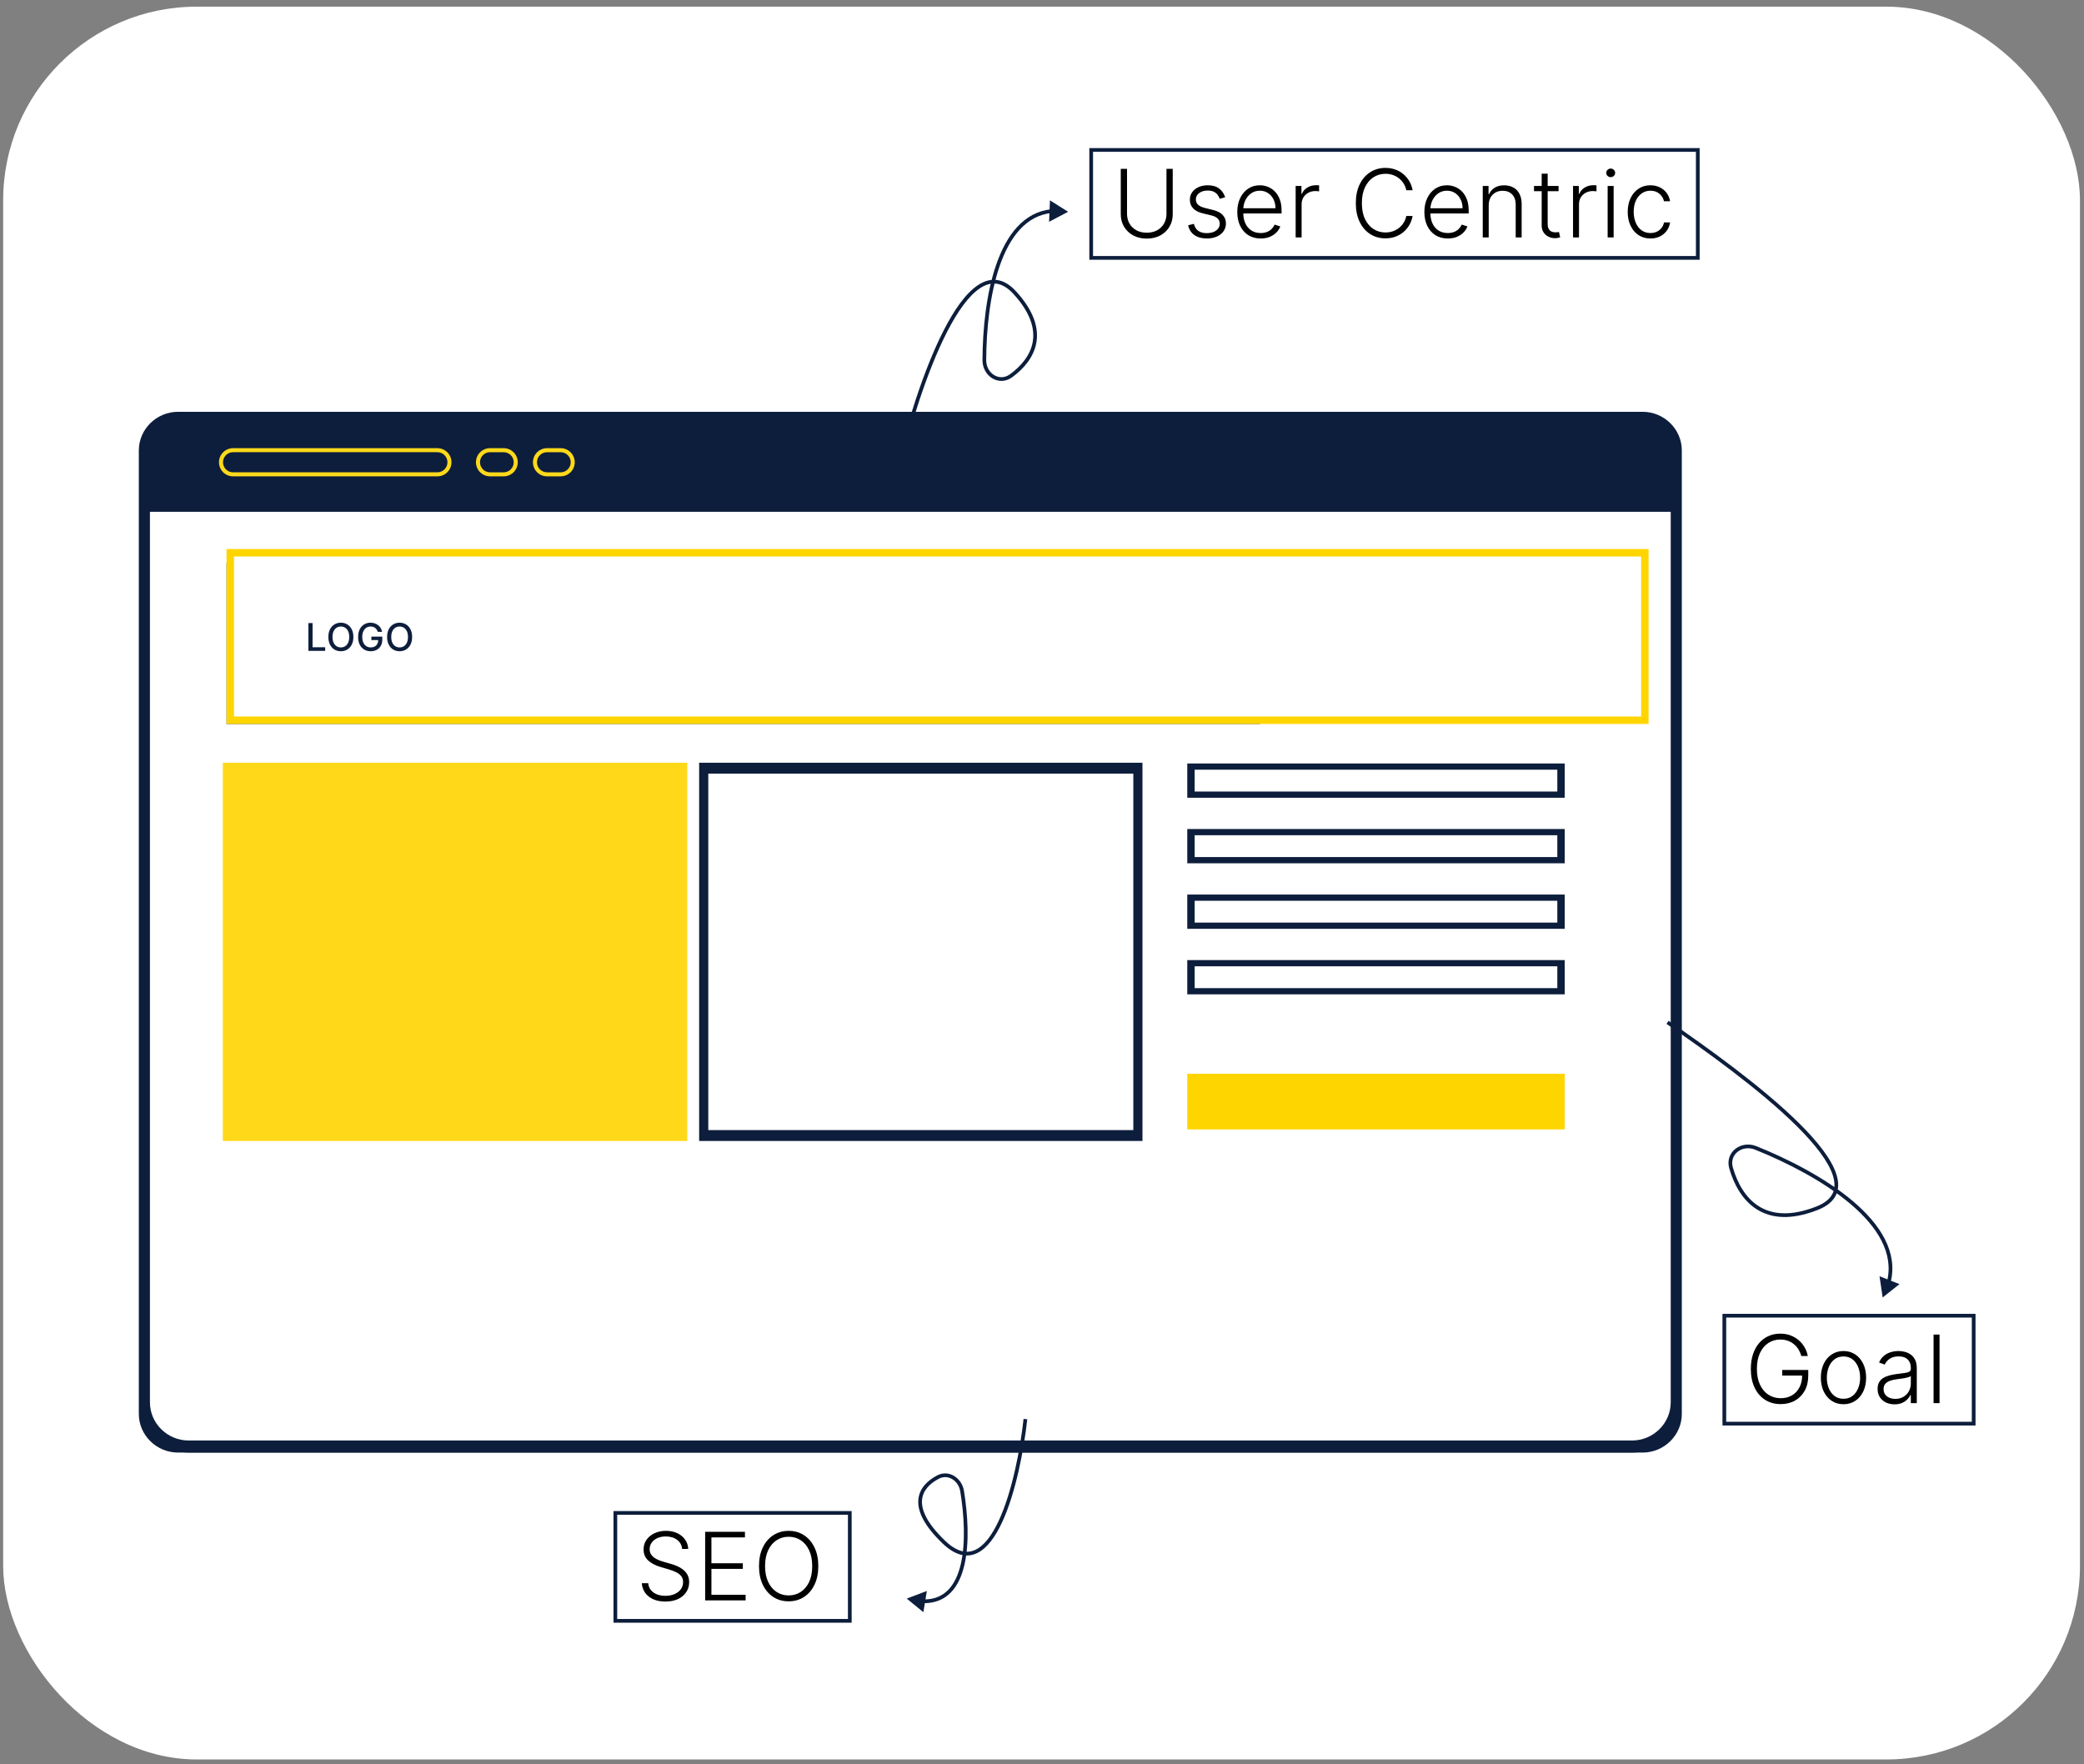 <svg xmlns="http://www.w3.org/2000/svg" width="280" height="237" viewBox="0 0 280 237" fill="none"><rect x="0" y="0" width="280" height="237" fill="#808080" stroke="none"/><rect x="0.426" y="0.896" width="279.031" height="235.485" rx="26" fill="white"></rect><path d="M219.278 55.325H25.345C22.487 55.325 20.145 57.661 20.145 60.519V189.958C20.145 192.816 22.487 195.152 25.345 195.152H219.278C222.13 195.152 224.472 192.816 224.472 189.958V60.519C224.472 57.661 222.13 55.325 219.278 55.325Z" fill="#FFF8D6"></path><path d="M220.695 55.325H23.929C21.029 55.325 18.652 57.661 18.652 60.519V189.958C18.652 192.816 21.029 195.152 23.929 195.152H220.695C223.589 195.152 225.965 192.816 225.965 189.958V60.519C225.965 57.661 223.589 55.325 220.695 55.325Z" fill="#0D1E3C"></path><path d="M58.768 63.996H31.314C30.27 63.996 29.422 63.147 29.422 62.104C29.422 61.061 30.27 60.212 31.314 60.212H58.768C59.811 60.212 60.66 61.061 60.66 62.104C60.66 63.147 59.811 63.996 58.768 63.996ZM31.314 60.752C30.569 60.752 29.962 61.359 29.962 62.104C29.962 62.849 30.569 63.455 31.314 63.455H58.768C59.513 63.455 60.119 62.849 60.119 62.104C60.119 61.359 59.513 60.752 58.768 60.752H31.314Z" fill="#FFD91A"></path><path d="M67.673 63.996H65.841C64.798 63.996 63.949 63.148 63.949 62.104C63.949 61.061 64.798 60.212 65.841 60.212H67.673C68.716 60.212 69.565 61.061 69.565 62.104C69.565 63.147 68.716 63.996 67.673 63.996ZM65.841 60.753C65.096 60.753 64.49 61.359 64.49 62.104C64.49 62.849 65.096 63.456 65.841 63.456H67.673C68.418 63.456 69.024 62.849 69.024 62.104C69.024 61.359 68.418 60.753 67.673 60.753H65.841Z" fill="#FFD91A"></path><path d="M75.329 63.996H73.497C72.454 63.996 71.606 63.148 71.606 62.104C71.606 61.061 72.454 60.212 73.497 60.212H75.329C76.373 60.212 77.221 61.061 77.221 62.104C77.221 63.147 76.373 63.996 75.329 63.996ZM73.497 60.753C72.752 60.753 72.146 61.359 72.146 62.104C72.146 62.849 72.752 63.456 73.497 63.456H75.329C76.074 63.456 76.681 62.849 76.681 62.104C76.681 61.359 76.074 60.753 75.329 60.753H73.497Z" fill="#FFD91A"></path><path d="M20.145 68.762V189.958C20.145 192.816 22.487 195.152 25.345 195.152H219.278C222.13 195.152 224.472 192.816 224.472 189.958V68.762H20.145Z" fill="#0D1E3C"></path><path d="M224.973 68.262V188.401C224.973 191.505 222.399 194.03 219.277 194.03H25.345C22.217 194.03 19.645 191.505 19.645 188.401V68.262H224.973Z" fill="white" stroke="#0D1E3C"></path><path d="M30.438 75.622V97.262H169.312V75.622H30.438Z" fill="#0D1E3C"></path><path d="M220.998 74.264V96.762H30.938V74.264H220.998Z" fill="white" stroke="#FFD500"></path><path d="M152.77 103.434V152.327H94.662V103.434H152.77ZM152.998 102.973H94.434V152.788H152.998V102.973Z" fill="#0D1E3C" stroke="#0D1E3C"></path><path d="M209.637 103.008V106.742H160.112V103.008H209.637ZM209.831 102.973H159.918V106.777H209.831V102.973Z" fill="#0D1E3C" stroke="#0D1E3C" stroke-width="0.8"></path><path d="M209.637 111.813V115.546H160.112V111.813H209.637ZM209.831 111.777H159.918V115.582H209.831V111.777Z" fill="#0D1E3C" stroke="#0D1E3C" stroke-width="0.8"></path><path d="M209.637 120.617V124.351H160.112V120.617H209.637ZM209.831 120.582H159.918V124.386H209.831V120.582Z" fill="#0D1E3C" stroke="#0D1E3C" stroke-width="0.8"></path><path d="M209.637 129.421V133.155H160.112V129.421H209.637ZM209.831 129.386H159.918V133.19H209.831V129.386Z" fill="#0D1E3C" stroke="#0D1E3C" stroke-width="0.8"></path><path d="M209.831 144.66H159.918V151.337H209.831V144.66Z" fill="#FFD500"></path><path d="M209.637 144.722V151.276H160.112M209.831 144.66H159.918V151.337H209.831V144.66Z" stroke="#FFD500" stroke-width="0.8"></path><g opacity="0.9"><path d="M91.84 102.973H30.438V152.788H91.84V102.973Z" fill="#FFD500"></path><path d="M91.601 103.434V152.327H30.677M91.84 102.973H30.438V152.788H91.84V102.973Z" stroke="#FFD500"></path></g><path d="M41.434 87.442V83.709H41.997V86.957H43.688V87.442H41.434ZM47.48 85.576C47.48 85.974 47.407 86.317 47.261 86.604C47.115 86.889 46.915 87.109 46.661 87.264C46.408 87.417 46.121 87.493 45.799 87.493C45.476 87.493 45.187 87.417 44.933 87.264C44.68 87.109 44.481 86.889 44.335 86.602C44.19 86.315 44.117 85.973 44.117 85.576C44.117 85.177 44.19 84.835 44.335 84.55C44.481 84.263 44.68 84.043 44.933 83.89C45.187 83.735 45.476 83.658 45.799 83.658C46.121 83.658 46.408 83.735 46.661 83.89C46.915 84.043 47.115 84.263 47.261 84.55C47.407 84.835 47.48 85.177 47.48 85.576ZM46.922 85.576C46.922 85.272 46.873 85.016 46.774 84.808C46.677 84.599 46.543 84.442 46.373 84.335C46.204 84.226 46.013 84.172 45.799 84.172C45.584 84.172 45.392 84.226 45.223 84.335C45.054 84.442 44.92 84.599 44.822 84.808C44.725 85.016 44.676 85.272 44.676 85.576C44.676 85.88 44.725 86.136 44.822 86.345C44.92 86.553 45.054 86.711 45.223 86.819C45.392 86.926 45.584 86.979 45.799 86.979C46.013 86.979 46.204 86.926 46.373 86.819C46.543 86.711 46.677 86.553 46.774 86.345C46.873 86.136 46.922 85.88 46.922 85.576ZM50.76 84.889C50.724 84.778 50.677 84.679 50.617 84.591C50.559 84.503 50.489 84.427 50.408 84.365C50.326 84.302 50.233 84.254 50.129 84.222C50.026 84.189 49.912 84.172 49.788 84.172C49.578 84.172 49.388 84.226 49.219 84.335C49.05 84.443 48.917 84.601 48.818 84.81C48.721 85.018 48.672 85.273 48.672 85.574C48.672 85.877 48.722 86.132 48.82 86.341C48.919 86.55 49.053 86.709 49.225 86.817C49.396 86.925 49.591 86.979 49.81 86.979C50.013 86.979 50.19 86.938 50.34 86.855C50.492 86.773 50.609 86.656 50.692 86.505C50.776 86.354 50.818 86.175 50.818 85.97L50.964 85.997H49.895V85.532H51.363V85.957C51.363 86.27 51.296 86.543 51.162 86.773C51.03 87.003 50.846 87.18 50.612 87.306C50.379 87.431 50.111 87.493 49.81 87.493C49.472 87.493 49.175 87.416 48.92 87.26C48.666 87.105 48.468 86.884 48.326 86.598C48.184 86.312 48.113 85.971 48.113 85.578C48.113 85.28 48.154 85.013 48.237 84.776C48.319 84.539 48.435 84.338 48.585 84.172C48.736 84.006 48.912 83.879 49.115 83.791C49.319 83.703 49.542 83.658 49.784 83.658C49.986 83.658 50.174 83.688 50.348 83.748C50.523 83.807 50.678 83.892 50.814 84.001C50.952 84.11 51.065 84.24 51.155 84.391C51.245 84.54 51.306 84.706 51.337 84.889H50.76ZM55.372 85.576C55.372 85.974 55.299 86.317 55.153 86.604C55.007 86.889 54.807 87.109 54.553 87.264C54.301 87.417 54.013 87.493 53.691 87.493C53.368 87.493 53.08 87.417 52.825 87.264C52.573 87.109 52.373 86.889 52.228 86.602C52.082 86.315 52.009 85.973 52.009 85.576C52.009 85.177 52.082 84.835 52.228 84.55C52.373 84.263 52.573 84.043 52.825 83.89C53.08 83.735 53.368 83.658 53.691 83.658C54.013 83.658 54.301 83.735 54.553 83.89C54.807 84.043 55.007 84.263 55.153 84.55C55.299 84.835 55.372 85.177 55.372 85.576ZM54.814 85.576C54.814 85.272 54.765 85.016 54.666 84.808C54.569 84.599 54.436 84.442 54.266 84.335C54.097 84.226 53.905 84.172 53.691 84.172C53.476 84.172 53.284 84.226 53.115 84.335C52.946 84.442 52.813 84.599 52.714 84.808C52.617 85.016 52.569 85.272 52.569 85.576C52.569 85.88 52.617 86.136 52.714 86.345C52.813 86.553 52.946 86.711 53.115 86.819C53.284 86.926 53.476 86.979 53.691 86.979C53.905 86.979 54.097 86.926 54.266 86.819C54.436 86.711 54.569 86.553 54.666 86.345C54.765 86.136 54.814 85.88 54.814 85.576Z" fill="#0D1E3C"></path><path d="M143.509 28.455L141.068 26.913L140.953 29.797L143.509 28.455ZM135.842 50.486L135.695 50.284L135.842 50.486ZM120.651 63.03L120.894 63.087C122.163 57.676 124.467 50.011 127.25 44.583C128.646 41.861 130.143 39.743 131.659 38.733C132.411 38.233 133.151 38.016 133.879 38.113C134.609 38.211 135.369 38.629 136.148 39.479L136.332 39.31L136.517 39.141C135.685 38.233 134.825 37.735 133.945 37.618C133.065 37.5 132.204 37.77 131.382 38.317C129.751 39.402 128.207 41.622 126.806 44.355C123.995 49.836 121.68 57.547 120.407 62.973L120.651 63.03ZM136.332 39.31L136.148 39.479C138.467 42.01 139.062 44.172 138.751 45.945C138.438 47.729 137.196 49.189 135.695 50.284L135.842 50.486L135.989 50.688C137.544 49.554 138.899 47.994 139.244 46.031C139.59 44.057 138.902 41.745 136.517 39.141L136.332 39.31ZM132.253 48.377L132.503 48.378C132.522 44.287 132.996 39.502 134.341 35.656C135.69 31.8 137.88 28.973 141.286 28.614L141.26 28.365L141.234 28.116C137.53 28.507 135.237 31.581 133.869 35.491C132.498 39.412 132.022 44.258 132.003 48.375L132.253 48.377ZM135.842 50.486L135.695 50.284C134.982 50.803 134.192 50.772 133.575 50.396C132.952 50.016 132.498 49.28 132.503 48.378L132.253 48.377L132.003 48.375C131.997 49.45 132.54 50.35 133.315 50.823C134.095 51.298 135.104 51.333 135.989 50.688L135.842 50.486Z" fill="#0D1E3C"></path><path d="M126.833 207.199L127.006 207.018L126.833 207.199ZM121.827 214.771L124.064 216.597L124.527 213.747L121.827 214.771ZM126.045 198.435L125.93 198.213L126.045 198.435ZM137.772 190.653L137.524 190.626C137.079 194.688 136 200.369 134.22 204.239C133.326 206.183 132.279 207.615 131.096 208.194C130.514 208.479 129.895 208.56 129.226 208.39C128.552 208.218 127.812 207.787 127.006 207.018L126.833 207.199L126.661 207.38C127.507 208.187 128.32 208.675 129.103 208.874C129.892 209.075 130.632 208.978 131.316 208.643C132.664 207.983 133.771 206.411 134.674 204.448C136.488 200.505 137.574 194.76 138.021 190.68L137.772 190.653ZM126.833 207.199L127.006 207.018C124.549 204.675 123.785 202.883 123.88 201.56C123.974 200.25 124.923 199.299 126.16 198.657L126.045 198.435L125.93 198.213C124.624 198.89 123.494 199.962 123.381 201.525C123.27 203.075 124.171 205.005 126.661 207.38L126.833 207.199ZM129.264 200.32L129.017 200.36C129.538 203.532 129.756 207.226 129.097 210.1C128.767 211.536 128.223 212.746 127.41 213.587C126.603 214.42 125.516 214.909 124.053 214.882L124.048 215.132L124.044 215.382C125.638 215.411 126.861 214.873 127.769 213.934C128.67 213.004 129.243 211.697 129.584 210.212C130.265 207.244 130.035 203.475 129.511 200.279L129.264 200.32ZM126.045 198.435L126.16 198.657C126.778 198.337 127.425 198.405 127.955 198.731C128.488 199.059 128.901 199.649 129.017 200.36L129.264 200.32L129.511 200.279C129.371 199.428 128.877 198.711 128.216 198.305C127.552 197.897 126.718 197.804 125.93 198.213L126.045 198.435Z" fill="#0D1E3C"></path><path d="M252.949 174.313L255.211 172.519L252.526 171.458L252.949 174.313ZM224.045 137.35L223.903 137.556C229.11 141.139 236.507 146.432 241.405 151.293C243.861 153.73 245.655 156.026 246.256 157.921C246.554 158.862 246.55 159.676 246.217 160.359C245.884 161.042 245.199 161.638 244.038 162.094L244.13 162.327L244.221 162.559C245.454 162.075 246.261 161.41 246.667 160.578C247.073 159.744 247.055 158.788 246.732 157.77C246.092 155.749 244.218 153.38 241.758 150.938C236.823 146.042 229.392 140.726 224.186 137.144L224.045 137.35ZM244.13 162.327L244.038 162.094C240.53 163.471 238.033 163.155 236.273 162.032C234.499 160.9 233.418 158.915 232.822 156.849L232.582 156.918L232.342 156.987C232.954 159.112 234.086 161.229 236.004 162.453C237.935 163.685 240.608 163.978 244.221 162.559L244.13 162.327ZM235.897 154.222L235.803 154.454C240.115 156.188 245.044 158.713 248.648 161.773C252.262 164.841 254.472 168.381 253.534 172.16L253.777 172.22L254.02 172.281C255.03 168.212 252.623 164.491 248.972 161.391C245.31 158.283 240.325 155.733 235.99 153.99L235.897 154.222ZM232.582 156.918L232.822 156.849C232.568 155.965 232.881 155.203 233.467 154.74C234.058 154.273 234.934 154.104 235.803 154.454L235.897 154.222L235.99 153.99C234.956 153.575 233.89 153.768 233.157 154.347C232.42 154.93 232.028 155.899 232.342 156.987L232.582 156.918Z" fill="#0D1E3C"></path><rect x="82.676" y="203.259" width="31.5" height="14.5" stroke="#0D1E3C" stroke-width="0.5"></rect><path d="M91.652 208.099C91.601 207.586 91.375 207.178 90.973 206.875C90.571 206.572 90.065 206.421 89.457 206.421C89.028 206.421 88.65 206.494 88.323 206.641C87.999 206.788 87.744 206.992 87.558 207.253C87.375 207.511 87.284 207.805 87.284 208.135C87.284 208.378 87.336 208.591 87.441 208.774C87.546 208.957 87.687 209.114 87.864 209.246C88.044 209.375 88.242 209.486 88.458 209.579C88.677 209.672 88.897 209.75 89.119 209.813L90.091 210.092C90.385 210.173 90.679 210.276 90.973 210.402C91.267 210.528 91.535 210.687 91.778 210.879C92.024 211.068 92.22 211.3 92.367 211.576C92.517 211.849 92.592 212.178 92.592 212.561C92.592 213.053 92.465 213.496 92.21 213.889C91.955 214.281 91.589 214.593 91.112 214.824C90.635 215.052 90.064 215.166 89.398 215.166C88.771 215.166 88.227 215.063 87.765 214.856C87.303 214.646 86.94 214.356 86.676 213.988C86.412 213.619 86.264 213.191 86.231 212.705H87.095C87.125 213.068 87.245 213.376 87.455 213.628C87.665 213.88 87.938 214.072 88.273 214.204C88.609 214.332 88.984 214.397 89.398 214.397C89.857 214.397 90.265 214.32 90.622 214.168C90.982 214.012 91.264 213.796 91.468 213.52C91.674 213.241 91.778 212.917 91.778 212.548C91.778 212.236 91.697 211.975 91.535 211.765C91.373 211.552 91.147 211.374 90.856 211.23C90.568 211.086 90.233 210.958 89.853 210.847L88.75 210.524C88.028 210.308 87.467 210.009 87.068 209.628C86.669 209.247 86.469 208.762 86.469 208.171C86.469 207.676 86.601 207.241 86.865 206.866C87.132 206.488 87.492 206.194 87.945 205.984C88.401 205.771 88.912 205.665 89.479 205.665C90.052 205.665 90.559 205.77 91 205.98C91.441 206.19 91.79 206.479 92.048 206.848C92.309 207.214 92.448 207.631 92.466 208.099H91.652ZM94.743 215.009V205.795H100.088V206.551H95.585V210.02H99.804V210.776H95.585V214.253H100.178V215.009H94.743ZM109.945 210.402C109.945 211.362 109.774 212.197 109.432 212.908C109.09 213.616 108.62 214.165 108.02 214.554C107.423 214.941 106.736 215.135 105.959 215.135C105.183 215.135 104.494 214.941 103.894 214.554C103.298 214.165 102.828 213.616 102.486 212.908C102.147 212.197 101.978 211.362 101.978 210.402C101.978 209.442 102.147 208.609 102.486 207.901C102.828 207.19 103.299 206.641 103.899 206.254C104.499 205.864 105.186 205.669 105.959 205.669C106.736 205.669 107.423 205.864 108.02 206.254C108.62 206.641 109.09 207.19 109.432 207.901C109.774 208.609 109.945 209.442 109.945 210.402ZM109.126 210.402C109.126 209.577 108.988 208.871 108.713 208.283C108.437 207.692 108.06 207.241 107.583 206.929C107.106 206.617 106.565 206.461 105.959 206.461C105.356 206.461 104.817 206.617 104.34 206.929C103.863 207.241 103.485 207.691 103.206 208.279C102.93 208.867 102.792 209.574 102.792 210.402C102.792 211.227 102.93 211.933 103.206 212.521C103.482 213.109 103.858 213.56 104.335 213.875C104.812 214.187 105.353 214.343 105.959 214.343C106.565 214.343 107.106 214.187 107.583 213.875C108.063 213.563 108.441 213.113 108.717 212.526C108.993 211.935 109.129 211.227 109.126 210.402Z" fill="black"></path><rect x="146.609" y="20.146" width="81.5" height="14.5" stroke="#0D1E3C" stroke-width="0.5"></rect><path d="M156.724 22.683H157.565V28.783C157.565 29.41 157.418 29.971 157.124 30.466C156.83 30.958 156.421 31.346 155.896 31.631C155.374 31.913 154.767 32.054 154.074 32.054C153.384 32.054 152.777 31.912 152.252 31.627C151.727 31.342 151.318 30.953 151.024 30.461C150.73 29.97 150.583 29.41 150.583 28.783V22.683H151.424V28.725C151.424 29.214 151.534 29.65 151.753 30.034C151.972 30.415 152.279 30.715 152.675 30.934C153.074 31.153 153.54 31.262 154.074 31.262C154.608 31.262 155.074 31.153 155.473 30.934C155.872 30.715 156.179 30.415 156.395 30.034C156.614 29.65 156.724 29.214 156.724 28.725V22.683ZM164.613 26.503L163.88 26.709C163.808 26.503 163.706 26.315 163.574 26.147C163.442 25.979 163.269 25.846 163.056 25.747C162.846 25.648 162.586 25.598 162.274 25.598C161.806 25.598 161.422 25.709 161.122 25.931C160.822 26.153 160.672 26.44 160.672 26.791C160.672 27.087 160.774 27.329 160.978 27.515C161.185 27.698 161.503 27.843 161.932 27.951L162.975 28.207C163.554 28.349 163.988 28.572 164.276 28.878C164.566 29.184 164.712 29.568 164.712 30.029C164.712 30.419 164.604 30.766 164.388 31.069C164.172 31.372 163.871 31.61 163.484 31.784C163.1 31.955 162.655 32.04 162.148 32.04C161.473 32.04 160.917 31.889 160.479 31.586C160.041 31.28 159.76 30.839 159.637 30.264L160.407 30.075C160.506 30.485 160.699 30.796 160.987 31.006C161.278 31.216 161.66 31.321 162.134 31.321C162.665 31.321 163.089 31.202 163.407 30.965C163.725 30.725 163.884 30.425 163.884 30.066C163.884 29.787 163.791 29.553 163.605 29.364C163.419 29.172 163.137 29.031 162.759 28.941L161.63 28.671C161.03 28.527 160.587 28.299 160.299 27.987C160.011 27.675 159.867 27.288 159.867 26.826C159.867 26.446 159.97 26.111 160.177 25.823C160.384 25.532 160.669 25.304 161.032 25.139C161.395 24.974 161.809 24.892 162.274 24.892C162.906 24.892 163.412 25.036 163.79 25.324C164.171 25.609 164.445 26.002 164.613 26.503ZM169.386 32.04C168.741 32.04 168.183 31.89 167.712 31.591C167.241 31.288 166.877 30.869 166.619 30.335C166.364 29.799 166.237 29.181 166.237 28.482C166.237 27.786 166.364 27.168 166.619 26.628C166.877 26.086 167.232 25.661 167.685 25.355C168.141 25.047 168.667 24.892 169.264 24.892C169.639 24.892 170.001 24.961 170.348 25.099C170.696 25.234 171.008 25.442 171.284 25.724C171.563 26.003 171.783 26.356 171.945 26.782C172.107 27.204 172.188 27.705 172.188 28.284V28.68H166.79V27.974H171.37C171.37 27.53 171.28 27.131 171.1 26.777C170.923 26.42 170.675 26.138 170.357 25.931C170.042 25.724 169.678 25.621 169.264 25.621C168.826 25.621 168.441 25.738 168.108 25.972C167.775 26.206 167.514 26.515 167.325 26.898C167.139 27.282 167.045 27.702 167.042 28.158V28.581C167.042 29.13 167.136 29.61 167.325 30.02C167.517 30.428 167.789 30.745 168.14 30.97C168.49 31.195 168.906 31.307 169.386 31.307C169.713 31.307 169.999 31.256 170.245 31.154C170.494 31.052 170.702 30.916 170.87 30.745C171.041 30.571 171.17 30.38 171.257 30.174L172.017 30.421C171.912 30.712 171.74 30.98 171.5 31.226C171.263 31.472 170.966 31.67 170.609 31.82C170.255 31.967 169.848 32.04 169.386 32.04ZM174.08 31.896V24.986H174.858V26.048H174.916C175.054 25.7 175.294 25.42 175.636 25.207C175.981 24.991 176.371 24.883 176.806 24.883C176.872 24.883 176.945 24.884 177.026 24.887C177.107 24.89 177.175 24.893 177.229 24.896V25.711C177.193 25.705 177.13 25.696 177.04 25.684C176.95 25.672 176.852 25.666 176.747 25.666C176.388 25.666 176.067 25.742 175.785 25.895C175.506 26.045 175.285 26.254 175.123 26.52C174.961 26.788 174.88 27.092 174.88 27.434V31.896H174.08ZM189.794 25.562H188.948C188.885 25.247 188.771 24.956 188.606 24.69C188.444 24.42 188.24 24.184 187.994 23.983C187.749 23.782 187.47 23.626 187.158 23.515C186.846 23.404 186.508 23.349 186.146 23.349C185.564 23.349 185.033 23.5 184.553 23.803C184.076 24.106 183.694 24.552 183.406 25.139C183.121 25.724 182.978 26.441 182.978 27.29C182.978 28.145 183.121 28.864 183.406 29.449C183.694 30.034 184.076 30.478 184.553 30.781C185.033 31.081 185.564 31.231 186.146 31.231C186.508 31.231 186.846 31.175 187.158 31.064C187.47 30.953 187.749 30.799 187.994 30.601C188.24 30.4 188.444 30.165 188.606 29.895C188.771 29.625 188.885 29.332 188.948 29.017H189.794C189.719 29.44 189.578 29.835 189.371 30.201C189.167 30.563 188.906 30.881 188.588 31.154C188.273 31.427 187.911 31.64 187.5 31.793C187.089 31.946 186.637 32.022 186.146 32.022C185.372 32.022 184.685 31.829 184.085 31.442C183.485 31.052 183.014 30.503 182.673 29.796C182.334 29.088 182.164 28.253 182.164 27.29C182.164 26.327 182.334 25.492 182.673 24.784C183.014 24.076 183.485 23.529 184.085 23.142C184.685 22.752 185.372 22.557 186.146 22.557C186.637 22.557 187.089 22.634 187.5 22.787C187.911 22.937 188.273 23.149 188.588 23.425C188.906 23.698 189.167 24.016 189.371 24.379C189.578 24.742 189.719 25.136 189.794 25.562ZM194.524 32.04C193.879 32.04 193.321 31.89 192.85 31.591C192.38 31.288 192.015 30.869 191.757 30.335C191.502 29.799 191.375 29.181 191.375 28.482C191.375 27.786 191.502 27.168 191.757 26.628C192.015 26.086 192.371 25.661 192.823 25.355C193.279 25.047 193.806 24.892 194.402 24.892C194.777 24.892 195.139 24.961 195.487 25.099C195.835 25.234 196.146 25.442 196.422 25.724C196.701 26.003 196.922 26.356 197.084 26.782C197.246 27.204 197.327 27.705 197.327 28.284V28.68H191.928V27.974H196.508C196.508 27.53 196.418 27.131 196.238 26.777C196.061 26.42 195.814 26.138 195.496 25.931C195.181 25.724 194.816 25.621 194.402 25.621C193.965 25.621 193.579 25.738 193.246 25.972C192.913 26.206 192.652 26.515 192.464 26.898C192.278 27.282 192.183 27.702 192.18 28.158V28.581C192.18 29.13 192.275 29.61 192.464 30.02C192.655 30.428 192.927 30.745 193.278 30.97C193.629 31.195 194.044 31.307 194.524 31.307C194.851 31.307 195.137 31.256 195.383 31.154C195.632 31.052 195.841 30.916 196.009 30.745C196.179 30.571 196.308 30.38 196.395 30.174L197.156 30.421C197.051 30.712 196.878 30.98 196.638 31.226C196.401 31.472 196.104 31.67 195.748 31.82C195.394 31.967 194.986 32.04 194.524 32.04ZM200.019 27.578V31.896H199.218V24.986H199.996V26.071H200.068C200.23 25.717 200.482 25.433 200.824 25.22C201.169 25.005 201.595 24.896 202.102 24.896C202.566 24.896 202.974 24.994 203.325 25.189C203.679 25.381 203.954 25.664 204.149 26.039C204.346 26.414 204.445 26.874 204.445 27.42V31.896H203.645V27.47C203.645 26.903 203.486 26.454 203.168 26.125C202.853 25.795 202.43 25.63 201.899 25.63C201.536 25.63 201.214 25.708 200.932 25.864C200.65 26.02 200.427 26.245 200.262 26.538C200.1 26.829 200.019 27.176 200.019 27.578ZM209.403 24.986V25.684H206.105V24.986H209.403ZM207.135 23.331H207.941V30.093C207.941 30.38 207.99 30.607 208.089 30.772C208.188 30.934 208.317 31.049 208.476 31.118C208.635 31.184 208.804 31.217 208.984 31.217C209.089 31.217 209.179 31.211 209.254 31.199C209.329 31.184 209.395 31.169 209.452 31.154L209.623 31.878C209.545 31.909 209.449 31.936 209.335 31.959C209.221 31.986 209.08 32 208.912 32C208.618 32 208.335 31.936 208.062 31.806C207.792 31.677 207.57 31.486 207.396 31.231C207.222 30.976 207.135 30.659 207.135 30.281V23.331ZM211.348 31.896V24.986H212.126V26.048H212.185C212.323 25.7 212.563 25.42 212.904 25.207C213.249 24.991 213.639 24.883 214.074 24.883C214.14 24.883 214.214 24.884 214.295 24.887C214.376 24.89 214.443 24.893 214.497 24.896V25.711C214.461 25.705 214.398 25.696 214.308 25.684C214.218 25.672 214.121 25.666 214.016 25.666C213.656 25.666 213.335 25.742 213.053 25.895C212.774 26.045 212.554 26.254 212.392 26.52C212.23 26.788 212.149 27.092 212.149 27.434V31.896H211.348ZM215.999 31.896V24.986H216.804V31.896H215.999ZM216.409 23.799C216.244 23.799 216.103 23.743 215.986 23.632C215.869 23.518 215.81 23.382 215.81 23.223C215.81 23.064 215.869 22.929 215.986 22.818C216.103 22.704 216.244 22.647 216.409 22.647C216.573 22.647 216.714 22.704 216.831 22.818C216.948 22.929 217.007 23.064 217.007 23.223C217.007 23.382 216.948 23.518 216.831 23.632C216.714 23.743 216.573 23.799 216.409 23.799ZM221.748 32.04C221.13 32.04 220.592 31.886 220.133 31.577C219.677 31.268 219.323 30.845 219.071 30.308C218.819 29.772 218.693 29.16 218.693 28.473C218.693 27.78 218.821 27.164 219.076 26.624C219.334 26.084 219.691 25.661 220.147 25.355C220.602 25.047 221.132 24.892 221.735 24.892C222.196 24.892 222.615 24.982 222.99 25.162C223.365 25.339 223.674 25.589 223.916 25.913C224.162 26.234 224.317 26.609 224.38 27.038H223.57C223.486 26.648 223.284 26.315 222.963 26.039C222.645 25.76 222.24 25.621 221.748 25.621C221.307 25.621 220.917 25.741 220.578 25.981C220.24 26.218 219.974 26.549 219.782 26.975C219.593 27.398 219.499 27.888 219.499 28.446C219.499 29.007 219.592 29.503 219.778 29.935C219.964 30.364 220.225 30.7 220.56 30.943C220.899 31.186 221.295 31.307 221.748 31.307C222.054 31.307 222.333 31.25 222.585 31.136C222.84 31.019 223.053 30.854 223.224 30.641C223.398 30.428 223.515 30.175 223.575 29.881H224.384C224.324 30.298 224.176 30.67 223.939 30.997C223.705 31.321 223.401 31.576 223.026 31.762C222.654 31.948 222.228 32.04 221.748 32.04Z" fill="black"></path><rect x="231.676" y="176.764" width="33.5" height="14.5" stroke="#0D1E3C" stroke-width="0.5"></rect><path d="M242.024 182.179C241.94 181.874 241.817 181.587 241.655 181.32C241.493 181.05 241.292 180.815 241.052 180.614C240.815 180.41 240.541 180.251 240.229 180.137C239.92 180.023 239.575 179.966 239.194 179.966C238.595 179.966 238.058 180.122 237.584 180.434C237.11 180.746 236.735 181.196 236.459 181.784C236.186 182.371 236.05 183.079 236.05 183.907C236.05 184.732 236.188 185.438 236.464 186.026C236.74 186.614 237.118 187.065 237.597 187.38C238.08 187.692 238.632 187.848 239.253 187.848C239.82 187.848 240.321 187.722 240.755 187.47C241.19 187.218 241.529 186.858 241.772 186.39C242.018 185.922 242.138 185.366 242.132 184.721L242.402 184.807H239.451V184.051H242.951V184.807C242.951 185.593 242.792 186.272 242.474 186.845C242.156 187.417 241.72 187.86 241.165 188.172C240.61 188.484 239.973 188.64 239.253 188.64C238.449 188.64 237.746 188.446 237.143 188.059C236.54 187.669 236.071 187.121 235.735 186.413C235.402 185.702 235.236 184.867 235.236 183.907C235.236 183.184 235.332 182.532 235.523 181.95C235.715 181.368 235.987 180.87 236.338 180.456C236.692 180.043 237.11 179.726 237.593 179.507C238.076 179.285 238.61 179.174 239.194 179.174C239.698 179.174 240.159 179.254 240.576 179.413C240.995 179.572 241.364 179.791 241.682 180.07C242.003 180.346 242.266 180.665 242.469 181.028C242.676 181.388 242.816 181.772 242.888 182.179H242.024ZM247.685 188.658C247.088 188.658 246.561 188.506 246.102 188.203C245.646 187.9 245.289 187.482 245.031 186.948C244.773 186.411 244.644 185.792 244.644 185.09C244.644 184.382 244.773 183.76 245.031 183.223C245.289 182.683 245.646 182.263 246.102 181.964C246.561 181.661 247.088 181.509 247.685 181.509C248.282 181.509 248.808 181.661 249.264 181.964C249.72 182.266 250.077 182.686 250.335 183.223C250.596 183.76 250.726 184.382 250.726 185.09C250.726 185.792 250.597 186.411 250.34 186.948C250.082 187.482 249.723 187.9 249.264 188.203C248.808 188.506 248.282 188.658 247.685 188.658ZM247.685 187.924C248.165 187.924 248.572 187.795 248.904 187.537C249.237 187.28 249.489 186.936 249.66 186.507C249.834 186.078 249.921 185.606 249.921 185.09C249.921 184.574 249.834 184.1 249.66 183.669C249.489 183.237 249.237 182.89 248.904 182.629C248.572 182.368 248.165 182.238 247.685 182.238C247.208 182.238 246.802 182.368 246.466 182.629C246.133 182.89 245.88 183.237 245.706 183.669C245.535 184.1 245.449 184.574 245.449 185.09C245.449 185.606 245.535 186.078 245.706 186.507C245.88 186.936 246.133 187.28 246.466 187.537C246.799 187.795 247.205 187.924 247.685 187.924ZM254.541 188.671C254.124 188.671 253.743 188.59 253.398 188.428C253.053 188.263 252.779 188.026 252.575 187.717C252.371 187.405 252.269 187.028 252.269 186.584C252.269 186.242 252.334 185.954 252.463 185.72C252.591 185.486 252.774 185.294 253.011 185.144C253.248 184.994 253.529 184.876 253.853 184.789C254.177 184.702 254.533 184.634 254.923 184.586C255.31 184.538 255.637 184.496 255.904 184.46C256.174 184.424 256.379 184.367 256.52 184.289C256.661 184.211 256.732 184.085 256.732 183.911V183.75C256.732 183.279 256.591 182.908 256.309 182.638C256.03 182.365 255.628 182.229 255.103 182.229C254.605 182.229 254.199 182.338 253.884 182.557C253.572 182.776 253.353 183.034 253.227 183.331L252.467 183.057C252.623 182.679 252.839 182.377 253.115 182.153C253.391 181.925 253.7 181.761 254.042 181.662C254.383 181.56 254.73 181.509 255.081 181.509C255.345 181.509 255.619 181.544 255.904 181.613C256.192 181.682 256.459 181.802 256.705 181.973C256.951 182.141 257.15 182.376 257.303 182.679C257.456 182.979 257.533 183.36 257.533 183.822V188.514H256.732V187.42H256.682C256.586 187.624 256.444 187.822 256.255 188.014C256.066 188.206 255.829 188.364 255.544 188.487C255.259 188.61 254.925 188.671 254.541 188.671ZM254.649 187.938C255.075 187.938 255.444 187.843 255.756 187.654C256.067 187.465 256.307 187.215 256.475 186.903C256.646 186.588 256.732 186.242 256.732 185.864V184.865C256.672 184.922 256.571 184.973 256.43 185.018C256.292 185.063 256.132 185.104 255.949 185.14C255.769 185.173 255.589 185.201 255.409 185.225C255.229 185.249 255.067 185.27 254.923 185.288C254.533 185.336 254.201 185.411 253.925 185.513C253.649 185.615 253.437 185.756 253.29 185.936C253.143 186.113 253.07 186.341 253.07 186.62C253.07 187.04 253.22 187.365 253.52 187.596C253.82 187.824 254.196 187.938 254.649 187.938ZM260.59 179.3V188.514H259.789V179.3H260.59Z" fill="black"></path></svg>